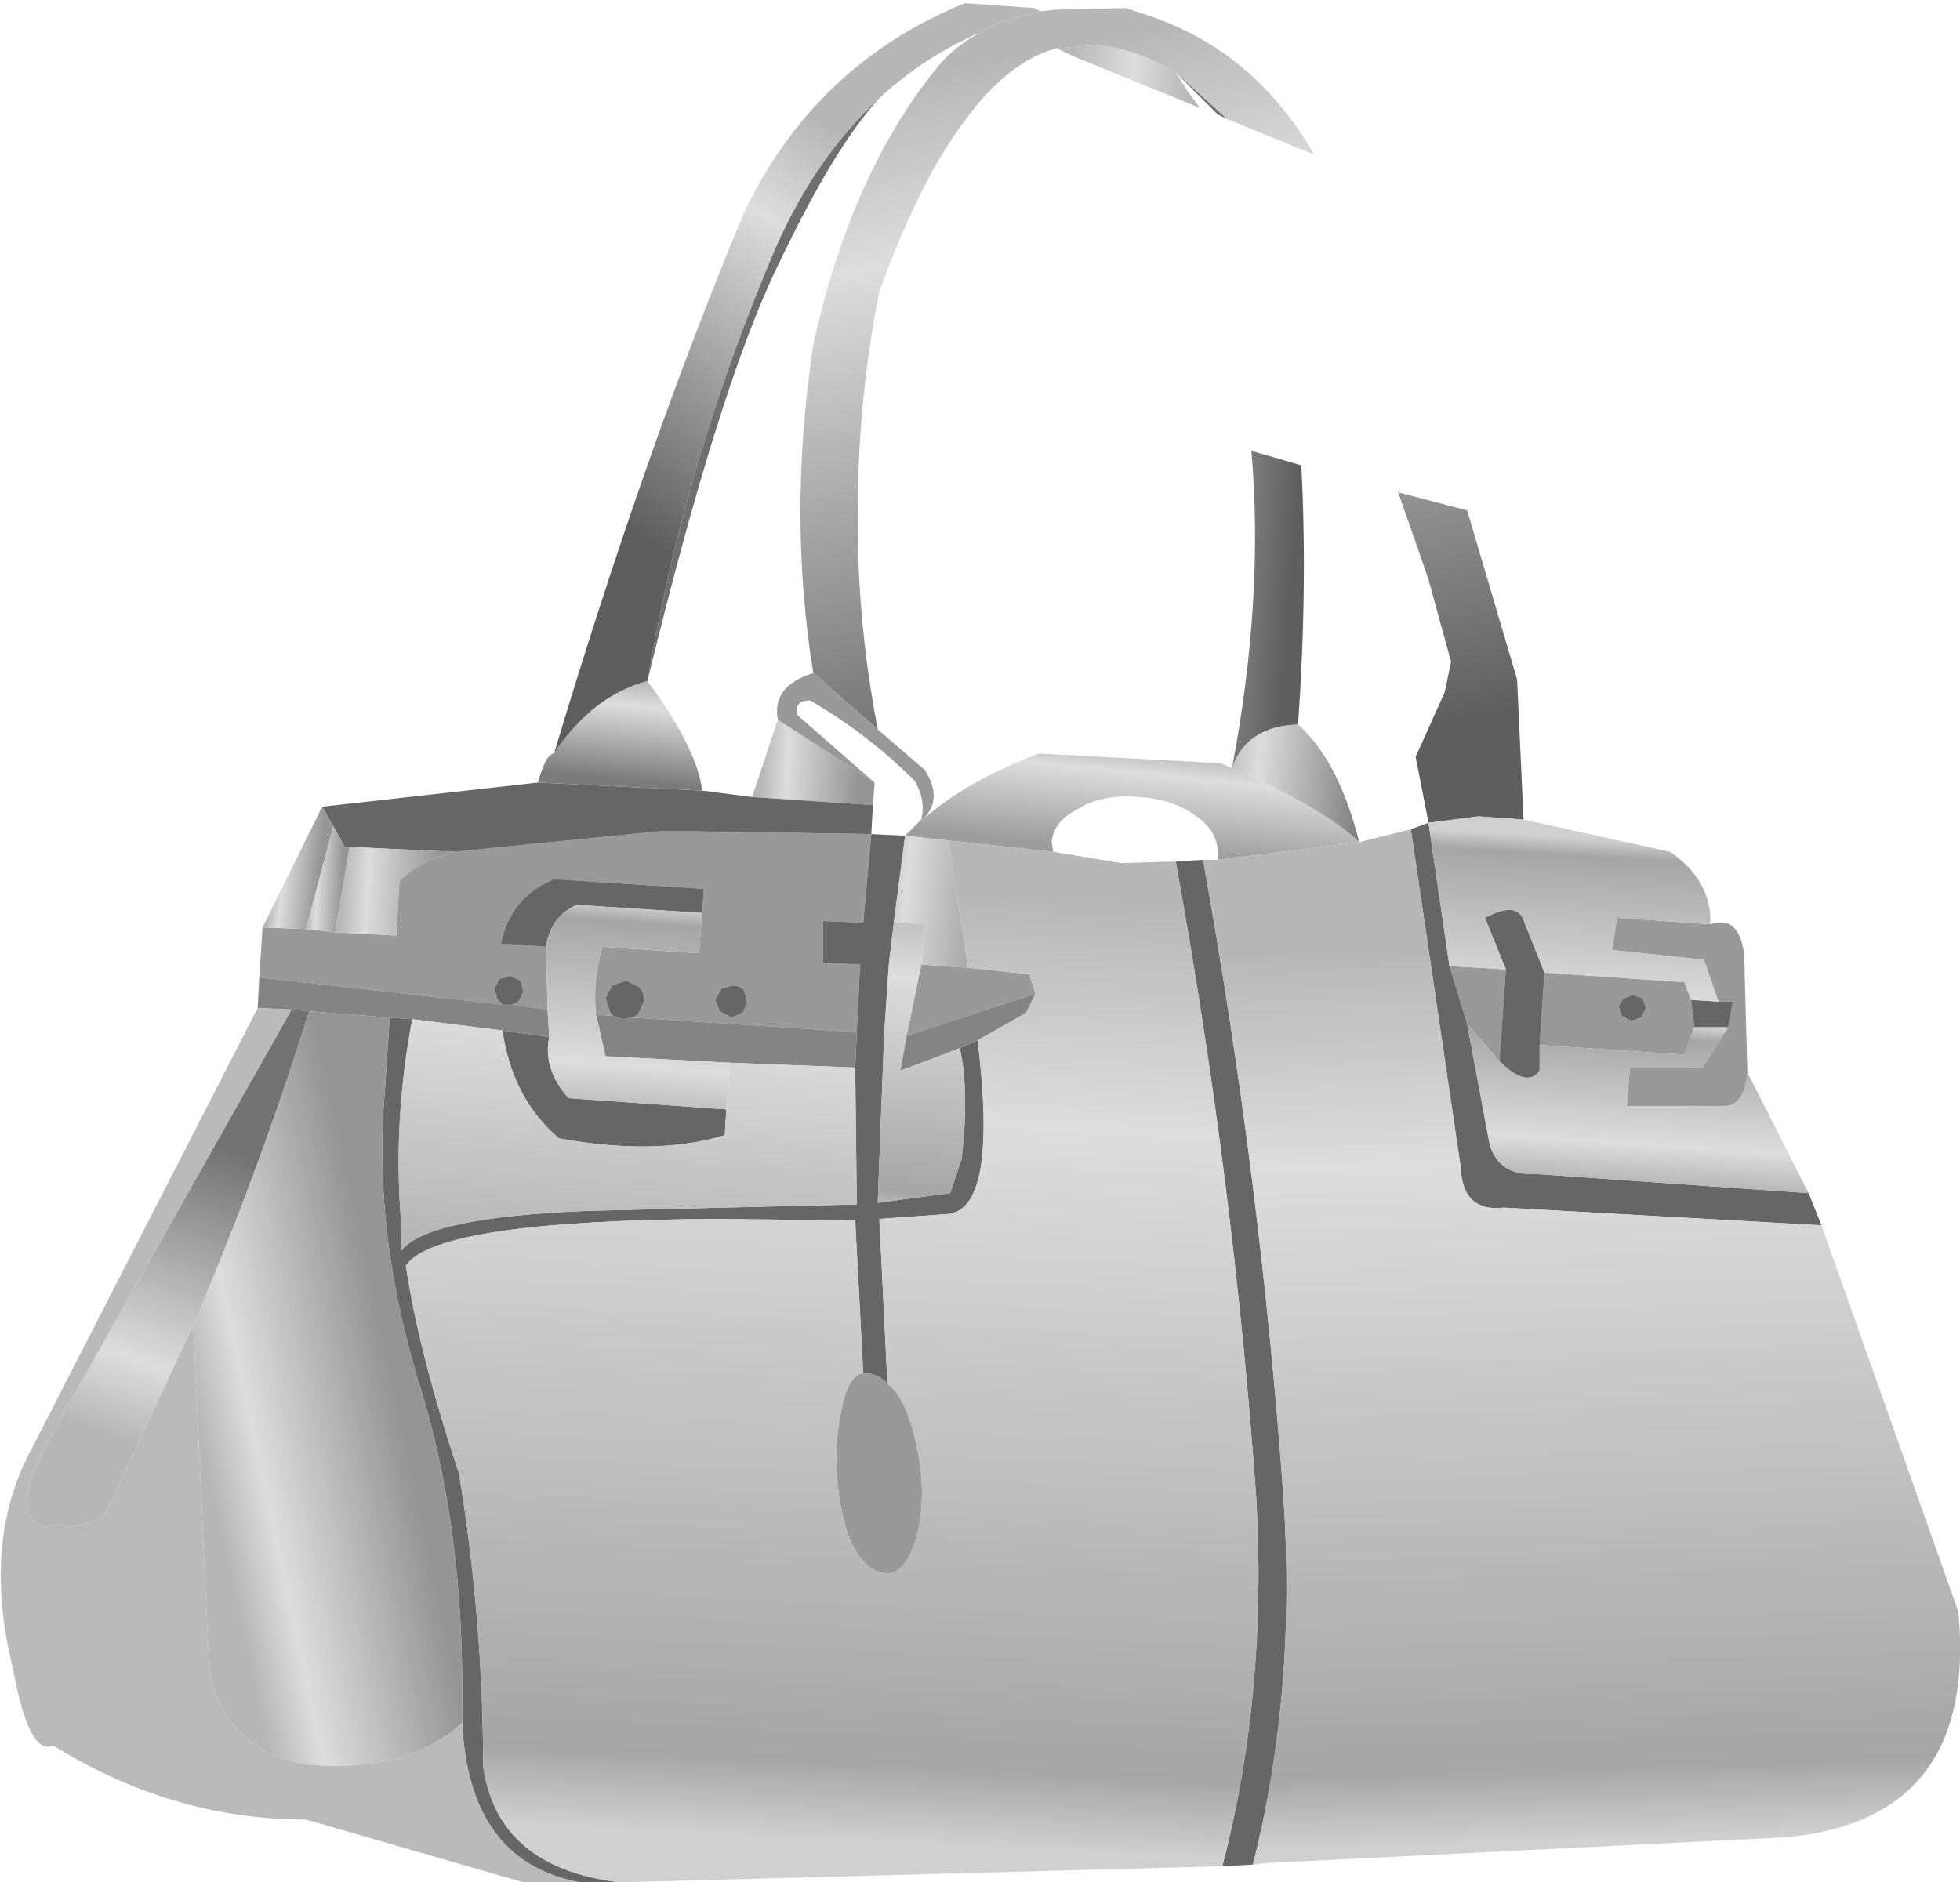 <?xml version="1.0" encoding="UTF-8" standalone="no"?>
<svg xmlns:xlink="http://www.w3.org/1999/xlink" height="58.45px" width="60.85px" xmlns="http://www.w3.org/2000/svg">
  <g transform="matrix(1.0, 0.0, 0.0, 1.0, 23.8, 28.1)">
    <path d="M-6.6 -4.7 Q-3.75 -14.2 -0.7 -21.5 1.5 -26.1 6.15 -28.0 L8.3 -27.85 8.5 -27.75 7.2 -27.4 6.65 -27.1 Q4.9 -26.35 3.5 -25.05 1.55 -23.25 0.3 -20.45 -2.55 -13.8 -3.7 -6.95 -5.4 -6.5 -6.6 -4.7" fill="url(#gradient0)" fill-rule="evenodd" stroke="none"/>
    <path d="M8.5 -27.75 L9.0 -27.8 11.15 -27.85 11.9 -27.6 Q15.15 -26.5 17.0 -23.3 L14.3 -24.4 12.7 -25.85 Q11.55 -26.55 10.3 -26.7 L9.0 -26.6 Q7.5 -26.2 6.15 -24.35 4.75 -22.5 3.5 -19.05 2.95 -16.3 2.85 -13.45 L2.85 -12.65 2.85 -10.65 Q2.95 -8.05 3.45 -5.45 L1.45 -7.2 Q0.65 -12.1 1.45 -17.4 2.6 -22.65 5.25 -25.95 5.8 -26.65 6.65 -27.1 L7.2 -27.4 8.5 -27.75 M20.55 -2.55 L20.15 -4.6 21.05 -6.6 21.25 -7.55 20.55 -10.1 19.65 -12.8 21.75 -12.25 23.3 -7.0 23.5 -2.65 22.1 -2.75 20.55 -2.55" fill="url(#gradient1)" fill-rule="evenodd" stroke="none"/>
    <path d="M12.7 -25.85 L13.05 -25.3 13.45 -24.75 9.65 -26.3 9.0 -26.6 10.3 -26.7 Q11.55 -26.55 12.7 -25.85 M14.45 -4.25 Q15.45 -9.55 15.05 -14.1 L16.6 -13.65 Q16.8 -9.9 16.5 -5.6 14.9 -5.55 14.45 -4.25" fill="url(#gradient2)" fill-rule="evenodd" stroke="none"/>
    <path d="M14.3 -24.4 L14.0 -24.55 12.7 -25.85 14.3 -24.4 M20.55 -10.1 L19.6 -12.85 19.65 -12.8 20.55 -10.1 M-3.7 -6.95 Q-2.55 -13.8 0.3 -20.45 1.55 -23.25 3.5 -25.05 2.1 -23.55 0.3 -19.75 -1.5 -16.0 -3.7 -6.95" fill="#6f6f6f" fill-rule="evenodd" stroke="none"/>
    <path d="M3.35 -3.8 L3.35 -3.75 3.3 -3.1 -0.45 -3.35 0.35 -5.75 3.35 -3.8" fill="url(#gradient3)" fill-rule="evenodd" stroke="none"/>
    <path d="M3.45 -5.45 L4.9 -4.2 Q5.5 -3.3 4.85 -2.65 L4.8 -2.65 Q4.95 -3.25 4.6 -3.85 3.15 -5.3 1.35 -6.35 0.85 -6.35 0.95 -5.9 L3.35 -3.8 0.35 -5.75 Q0.15 -6.8 1.45 -7.2 L3.45 -5.45 M29.3 0.6 Q30.2 0.3 30.35 1.55 L30.45 5.2 Q30.35 6.3 29.65 6.25 L26.7 6.25 26.8 5.05 29.05 5.05 29.85 3.8 30.0 3.0 29.55 3.0 29.1 1.7 26.25 1.4 26.4 0.4 29.3 0.6 M-15.75 2.25 L-15.65 0.7 -14.3 0.75 -13.4 0.85 -11.5 0.95 -11.4 -0.75 Q-10.8 -1.35 -9.7 -1.65 L-3.2 -2.3 3.25 -2.2 3.0 0.55 1.75 0.5 1.75 1.8 2.9 1.85 2.8 3.95 -4.15 3.5 -4.0 3.4 -3.8 3.0 Q-3.8 2.7 -3.95 2.55 L-4.35 2.35 -4.8 2.5 -5.0 2.9 -4.85 3.35 -4.75 3.45 -5.3 3.4 Q-5.4 2.3 -5.1 1.3 L-2.1 1.5 -2.0 0.25 -1.95 -0.5 -6.6 -0.8 Q-7.95 -0.25 -8.25 1.2 L-6.85 1.3 -6.8 3.25 -7.9 3.1 -7.7 3.0 -7.55 2.7 -7.65 2.35 -7.95 2.2 -8.3 2.3 -8.45 2.6 -8.35 2.95 -8.2 3.1 -15.75 2.25 M6.25 1.95 L8.15 2.15 8.35 2.75 4.4 4.05 4.35 4.05 4.8 1.85 6.25 1.95 M3.75 14.85 L4.0 15.1 Q4.45 15.7 4.7 17.0 4.95 18.3 4.7 19.45 4.4 20.65 3.85 20.75 3.3 20.8 2.9 20.25 2.45 19.7 2.25 18.35 2.05 17.0 2.3 15.8 2.5 14.65 2.95 14.55 L3.0 14.55 3.05 14.55 Q3.35 14.5 3.75 14.85 M-1.4 2.6 L-1.6 2.95 -1.45 3.3 -1.1 3.5 -0.75 3.35 -0.6 3.05 -0.7 2.65 Q-0.85 2.5 -1.05 2.5 L-1.4 2.6 M28.7 2.95 L28.8 3.8 28.5 4.65 24.0 4.35 24.15 2.1 28.5 2.4 28.7 2.95 M27.2 2.9 L26.9 2.8 26.6 2.9 26.45 3.15 26.55 3.45 26.85 3.6 27.15 3.5 27.3 3.2 27.2 2.9 M22.75 4.85 L21.75 3.7 21.2 1.9 22.95 2.0 22.75 4.85" fill="#999999" fill-rule="evenodd" stroke="none"/>
    <path d="M20.0 -2.35 L20.55 -2.55 21.2 1.9 21.75 3.7 22.45 7.45 Q22.75 8.4 23.8 8.35 L32.35 8.95 32.75 9.95 22.9 9.4 Q21.6 9.55 21.55 8.15 L20.0 -2.35 M15.1 29.8 L14.15 29.85 Q15.55 24.45 15.2 18.4 14.5 8.55 12.7 -1.35 L13.55 -1.4 Q15.35 8.6 16.05 18.45 16.45 24.45 15.1 29.8 M-4.55 30.35 L-5.8 30.35 Q-9.25 29.7 -9.45 25.4 L-9.45 24.8 Q-9.4 19.45 -10.7 15.15 -12.25 10.25 -11.85 5.75 L-11.7 3.5 -11.0 3.55 Q-11.6 6.7 -11.35 9.8 L-11.35 10.75 Q-10.6 9.7 -5.55 9.5 L2.8 9.3 2.75 5.05 2.8 3.95 2.9 1.85 1.75 1.8 1.75 0.5 3.0 0.55 3.25 -2.2 -3.2 -2.3 -9.7 -1.65 -12.95 -1.8 -13.1 -1.8 -13.45 -2.45 -13.8 -3.05 -7.1 -3.8 -2.0 -3.55 -0.45 -3.35 3.3 -3.1 3.25 -2.2 4.3 -2.15 3.95 0.55 3.8 1.8 3.65 4.0 3.45 9.25 5.7 8.95 6.05 7.9 Q6.3 5.85 6.0 4.45 L6.55 4.2 Q7.2 9.5 5.6 9.6 L3.5 9.75 3.75 14.85 Q3.35 14.5 3.05 14.55 L3.0 14.55 2.75 9.8 -1.5 9.75 Q-10.25 9.8 -11.2 11.2 -10.8 13.9 -9.55 17.65 -8.8 22.25 -8.8 26.75 -8.35 29.9 -4.55 30.35 M-6.85 1.3 L-8.25 1.2 Q-7.95 -0.25 -6.6 -0.8 L-1.95 -0.5 -2.0 0.25 -5.9 0.0 Q-6.7 0.35 -6.85 1.3 M-4.75 3.45 L-4.85 3.35 -5.0 2.9 -4.8 2.5 -4.35 2.35 -3.95 2.55 Q-3.8 2.7 -3.8 3.0 L-4.0 3.4 -4.15 3.5 -4.45 3.55 -4.75 3.45 M-1.4 2.6 L-1.05 2.5 Q-0.85 2.5 -0.7 2.65 L-0.6 3.05 -0.75 3.35 -1.1 3.5 -1.45 3.3 -1.6 2.95 -1.4 2.6 M-8.2 3.1 L-8.35 2.95 -8.45 2.6 -8.3 2.3 -7.95 2.2 -7.65 2.35 -7.55 2.7 -7.7 3.0 -7.9 3.1 -8.05 3.1 -8.2 3.1 M-6.75 4.1 Q-6.95 5.1 -6.15 6.0 L-1.25 6.35 -1.3 7.15 Q-3.4 7.8 -6.45 7.25 -7.9 6.0 -8.2 3.9 L-6.75 4.1 M28.7 2.95 L29.55 3.0 30.0 3.0 29.85 3.8 28.8 3.8 28.7 2.95 M24.15 2.1 L24.0 4.35 24.0 5.15 Q23.6 5.7 22.75 4.85 L22.95 2.0 22.3 0.4 Q23.05 0.0 23.35 0.25 L23.45 0.35 24.15 2.1 M27.2 2.9 L27.3 3.2 27.15 3.5 26.85 3.6 26.55 3.45 26.45 3.15 26.6 2.9 26.9 2.8 27.2 2.9" fill="#666666" fill-rule="evenodd" stroke="none"/>
    <path d="M4.85 -2.65 Q6.2 -3.85 8.45 -4.7 L14.1 -4.4 14.45 -4.25 Q17.3 -3.0 18.4 -1.95 L14.0 -1.4 14.0 -1.55 Q14.05 -2.25 13.35 -2.75 12.6 -3.3 11.55 -3.35 10.45 -3.45 9.7 -3.0 8.9 -2.6 8.85 -1.95 L8.9 -1.65 5.65 -2.0 4.3 -2.15 4.8 -2.65 4.85 -2.65" fill="url(#gradient4)" fill-rule="evenodd" stroke="none"/>
    <path d="M14.15 29.85 L-4.55 30.35 Q-8.35 29.9 -8.8 26.75 -8.8 22.25 -9.55 17.65 -10.8 13.9 -11.2 11.2 -10.25 9.8 -1.5 9.75 L2.75 9.8 3.0 14.55 2.95 14.55 Q2.5 14.65 2.3 15.8 2.05 17.0 2.25 18.35 2.45 19.7 2.9 20.25 3.3 20.8 3.85 20.75 4.4 20.65 4.7 19.45 4.95 18.3 4.7 17.0 4.45 15.7 4.0 15.1 L3.75 14.85 3.5 9.75 5.6 9.6 Q7.2 9.5 6.55 4.2 L8.05 3.35 8.35 2.75 8.15 2.15 6.25 1.95 5.65 -2.0 8.9 -1.65 11.0 -1.3 12.7 -1.35 Q14.5 8.55 15.2 18.4 15.55 24.45 14.15 29.85" fill="url(#gradient5)" fill-rule="evenodd" stroke="none"/>
    <path d="M4.3 -2.15 L5.65 -2.0 6.25 1.95 4.8 1.85 4.9 0.6 3.95 0.55 4.3 -2.15" fill="url(#gradient6)" fill-rule="evenodd" stroke="none"/>
    <path d="M18.4 -1.95 L20.0 -2.35 21.55 8.15 Q21.6 9.55 22.9 9.4 L32.75 9.95 37.0 21.95 Q37.6 28.4 31.65 28.95 L15.55 29.75 15.1 29.8 Q16.45 24.45 16.05 18.45 15.35 8.6 13.55 -1.4 L14.0 -1.4 18.4 -1.95" fill="url(#gradient7)" fill-rule="evenodd" stroke="none"/>
    <path d="M16.5 -5.6 Q17.75 -4.5 18.4 -1.95 17.3 -3.0 14.45 -4.25 14.9 -5.55 16.5 -5.6" fill="url(#gradient8)" fill-rule="evenodd" stroke="none"/>
    <path d="M23.5 -2.65 L28.05 -1.65 Q29.35 -0.75 29.3 0.6 L26.4 0.4 26.25 1.4 29.1 1.7 29.55 3.0 28.7 2.95 28.5 2.4 24.15 2.1 23.45 0.35 23.35 0.25 Q23.05 0.0 22.3 0.4 L22.95 2.0 21.2 1.9 20.55 -2.55 22.1 -2.75 23.5 -2.65" fill="url(#gradient9)" fill-rule="evenodd" stroke="none"/>
    <path d="M30.45 5.2 L32.35 8.95 23.8 8.35 Q22.75 8.4 22.45 7.45 L21.75 3.7 22.75 4.85 Q23.6 5.7 24.0 5.15 L24.0 4.35 28.5 4.65 28.8 3.8 29.85 3.8 29.05 5.05 26.8 5.05 26.7 6.25 29.65 6.25 Q30.35 6.3 30.45 5.2" fill="url(#gradient10)" fill-rule="evenodd" stroke="none"/>
    <path d="M-15.8 3.2 L-15.75 2.25 -8.2 3.1 -8.05 3.1 -7.9 3.1 -6.8 3.25 -6.75 4.1 -8.2 3.9 -11.0 3.55 -11.7 3.5 -14.2 3.3 -14.75 3.25 -15.8 3.2 M8.35 2.75 L8.05 3.35 6.55 4.2 6.0 4.45 4.15 5.15 4.35 4.05 4.4 4.05 8.35 2.75 M-5.3 3.4 L-4.75 3.45 -4.45 3.55 -4.15 3.5 2.8 3.95 2.75 5.05 -1.15 4.9 -5.0 4.7 -5.3 3.4" fill="#848484" fill-rule="evenodd" stroke="none"/>
    <path d="M6.0 4.45 Q6.3 5.85 6.05 7.9 L5.7 8.95 3.45 9.25 3.65 4.0 3.8 1.8 3.95 0.55 4.9 0.6 4.8 1.85 4.35 4.05 4.15 5.15 6.0 4.45" fill="url(#gradient11)" fill-rule="evenodd" stroke="none"/>
    <path d="M2.75 5.05 L2.8 9.3 -5.55 9.5 Q-10.6 9.7 -11.35 10.75 L-11.35 9.8 Q-11.6 6.7 -11.0 3.55 L-8.2 3.9 Q-7.9 6.0 -6.45 7.25 -3.4 7.8 -1.3 7.15 L-1.25 6.35 -1.15 4.9 2.75 5.05" fill="url(#gradient12)" fill-rule="evenodd" stroke="none"/>
    <path d="M-15.65 0.7 L-13.8 -3.05 -13.45 -2.45 -14.3 0.75 -15.65 0.7" fill="url(#gradient13)" fill-rule="evenodd" stroke="none"/>
    <path d="M-13.4 0.85 L-12.95 -1.8 -9.7 -1.65 Q-10.8 -1.35 -11.4 -0.75 L-11.5 0.95 -13.4 0.85" fill="url(#gradient14)" fill-rule="evenodd" stroke="none"/>
    <path d="M-13.1 -1.8 L-12.95 -1.8 -13.4 0.85 -14.3 0.75 -13.45 -2.45 -13.1 -1.8" fill="url(#gradient15)" fill-rule="evenodd" stroke="none"/>
    <path d="M-7.1 -3.8 Q-6.85 -4.7 -6.6 -4.7 -5.4 -6.5 -3.7 -6.95 -2.15 -4.85 -2.0 -3.55 L-7.1 -3.8" fill="url(#gradient16)" fill-rule="evenodd" stroke="none"/>
    <path d="M-2.0 0.25 L-2.1 1.5 -5.1 1.3 Q-5.4 2.3 -5.3 3.4 L-5.0 4.7 -1.15 4.9 -1.25 6.35 -6.15 6.0 Q-6.95 5.1 -6.75 4.1 L-6.8 3.25 -6.85 1.3 Q-6.7 0.35 -5.9 0.0 L-2.0 0.25" fill="url(#gradient17)" fill-rule="evenodd" stroke="none"/>
    <path d="M-14.75 3.25 L-14.2 3.3 Q-15.75 8.25 -17.8 13.05 L-20.6 19.05 Q-24.5 20.35 -21.95 16.0 L-14.75 3.25" fill="url(#gradient18)" fill-rule="evenodd" stroke="none"/>
    <path d="M-11.7 3.5 L-11.85 5.75 Q-12.25 10.25 -10.7 15.15 -9.4 19.45 -9.45 24.8 L-9.45 25.4 Q-11.15 26.95 -14.2 26.7 -16.8 26.3 -17.3 23.8 L-17.8 13.05 Q-15.75 8.25 -14.2 3.3 L-11.7 3.5" fill="url(#gradient19)" fill-rule="evenodd" stroke="none"/>
    <path d="M-5.8 30.35 L-7.55 30.35 -14.3 28.4 Q-18.45 28.4 -22.15 26.1 -22.9 26.45 -23.4 23.7 -24.35 19.85 -22.9 17.05 L-15.8 3.2 -14.75 3.25 -21.95 16.0 Q-24.5 20.35 -20.6 19.05 L-17.8 13.05 -17.3 23.8 Q-16.8 26.3 -14.2 26.7 -11.15 26.95 -9.45 25.4 -9.25 29.7 -5.8 30.35" fill="#bababa" fill-rule="evenodd" stroke="none"/>
  </g>
  <defs>
    <linearGradient gradientTransform="matrix(-0.005, 0.007, -0.012, -0.008, 0.95, -16.35)" gradientUnits="userSpaceOnUse" id="gradient0" spreadMethod="pad" x1="-819.2" x2="819.2">
      <stop offset="0.0" stop-color="#b7b7b7"/>
      <stop offset="0.239" stop-color="#dddddd"/>
      <stop offset="0.98" stop-color="#5e5e5e"/>
    </linearGradient>
    <linearGradient gradientTransform="matrix(0.003, 0.014, -0.015, 0.003, 12.8, -15.45)" gradientUnits="userSpaceOnUse" id="gradient1" spreadMethod="pad" x1="-819.2" x2="819.2">
      <stop offset="0.0" stop-color="#b7b7b7"/>
      <stop offset="0.239" stop-color="#dddddd"/>
      <stop offset="0.98" stop-color="#5e5e5e"/>
    </linearGradient>
    <linearGradient gradientTransform="matrix(0.005, 4.0E-4, -0.001, 0.013, 12.75, -15.5)" gradientUnits="userSpaceOnUse" id="gradient2" spreadMethod="pad" x1="-819.2" x2="819.2">
      <stop offset="0.0" stop-color="#b7b7b7"/>
      <stop offset="0.239" stop-color="#dddddd"/>
      <stop offset="0.98" stop-color="#5e5e5e"/>
    </linearGradient>
    <linearGradient gradientTransform="matrix(0.002, 2.0E-4, -1.0E-4, 0.002, 1.5, -4.45)" gradientUnits="userSpaceOnUse" id="gradient3" spreadMethod="pad" x1="-819.2" x2="819.2">
      <stop offset="0.0" stop-color="#b7b7b7"/>
      <stop offset="0.239" stop-color="#dddddd"/>
      <stop offset="0.918" stop-color="#959595"/>
    </linearGradient>
    <linearGradient gradientTransform="matrix(-2.0E-4, 0.002, -0.002, -2.0E-4, 11.4, -3.25)" gradientUnits="userSpaceOnUse" id="gradient4" spreadMethod="pad" x1="-819.2" x2="819.2">
      <stop offset="0.0" stop-color="#b7b7b7"/>
      <stop offset="0.239" stop-color="#dddddd"/>
      <stop offset="0.98" stop-color="#9d9d9d"/>
    </linearGradient>
    <linearGradient gradientTransform="matrix(-0.001, 0.018, -0.02, -0.001, 2.2, 14.25)" gradientUnits="userSpaceOnUse" id="gradient5" spreadMethod="pad" x1="-819.2" x2="819.2">
      <stop offset="0.0" stop-color="#b7b7b7"/>
      <stop offset="0.239" stop-color="#dddddd"/>
      <stop offset="0.918" stop-color="#a6a6a6"/>
      <stop offset="1.0" stop-color="#d0d0d0"/>
    </linearGradient>
    <linearGradient gradientTransform="matrix(0.002, 1.0E-4, -2.0E-4, 0.002, 5.15, -0.15)" gradientUnits="userSpaceOnUse" id="gradient6" spreadMethod="pad" x1="-819.2" x2="819.2">
      <stop offset="0.0" stop-color="#b7b7b7"/>
      <stop offset="0.239" stop-color="#dddddd"/>
      <stop offset="0.918" stop-color="#a6a6a6"/>
      <stop offset="1.0" stop-color="#d0d0d0"/>
    </linearGradient>
    <linearGradient gradientTransform="matrix(5.0E-4, 0.017, -0.02, 6.0E-4, 24.95, 15.15)" gradientUnits="userSpaceOnUse" id="gradient7" spreadMethod="pad" x1="-819.2" x2="819.2">
      <stop offset="0.0" stop-color="#b7b7b7"/>
      <stop offset="0.239" stop-color="#dddddd"/>
      <stop offset="0.918" stop-color="#a6a6a6"/>
      <stop offset="1.0" stop-color="#d0d0d0"/>
    </linearGradient>
    <linearGradient gradientTransform="matrix(0.003, 2.0E-4, -2.0E-4, 0.002, 16.5, -3.85)" gradientUnits="userSpaceOnUse" id="gradient8" spreadMethod="pad" x1="-819.2" x2="819.2">
      <stop offset="0.0" stop-color="#b7b7b7"/>
      <stop offset="0.239" stop-color="#dddddd"/>
      <stop offset="0.945" stop-color="#7b7b7b"/>
    </linearGradient>
    <linearGradient gradientTransform="matrix(3.0E-4, -0.004, 0.005, 3.0E-4, 24.95, 1.2)" gradientUnits="userSpaceOnUse" id="gradient9" spreadMethod="pad" x1="-819.2" x2="819.2">
      <stop offset="0.0" stop-color="#b7b7b7"/>
      <stop offset="0.239" stop-color="#dddddd"/>
      <stop offset="0.918" stop-color="#a6a6a6"/>
      <stop offset="1.0" stop-color="#d0d0d0"/>
    </linearGradient>
    <linearGradient gradientTransform="matrix(2.0E-4, -0.003, 0.003, 2.0E-4, 27.05, 6.15)" gradientUnits="userSpaceOnUse" id="gradient10" spreadMethod="pad" x1="-819.2" x2="819.2">
      <stop offset="0.0" stop-color="#b7b7b7"/>
      <stop offset="0.239" stop-color="#dddddd"/>
      <stop offset="0.918" stop-color="#a6a6a6"/>
      <stop offset="1.0" stop-color="#d0d0d0"/>
    </linearGradient>
    <linearGradient gradientTransform="matrix(-4.0E-4, 0.006, -0.005, -4.0E-4, 4.9, 4.85)" gradientUnits="userSpaceOnUse" id="gradient11" spreadMethod="pad" x1="-819.2" x2="819.2">
      <stop offset="0.0" stop-color="#b7b7b7"/>
      <stop offset="0.239" stop-color="#dddddd"/>
      <stop offset="0.918" stop-color="#a6a6a6"/>
      <stop offset="1.0" stop-color="#d0d0d0"/>
    </linearGradient>
    <linearGradient gradientTransform="matrix(-6.0E-4, 0.009, -0.004, -3.0E-4, -4.25, 7.6)" gradientUnits="userSpaceOnUse" id="gradient12" spreadMethod="pad" x1="-819.2" x2="819.2">
      <stop offset="0.0" stop-color="#b7b7b7"/>
      <stop offset="0.239" stop-color="#dddddd"/>
      <stop offset="0.918" stop-color="#a6a6a6"/>
      <stop offset="1.0" stop-color="#d0d0d0"/>
    </linearGradient>
    <linearGradient gradientTransform="matrix(0.001, 1.0E-4, -2.0E-4, 0.002, -14.55, -1.2)" gradientUnits="userSpaceOnUse" id="gradient13" spreadMethod="pad" x1="-819.2" x2="819.2">
      <stop offset="0.0" stop-color="#b7b7b7"/>
      <stop offset="0.239" stop-color="#dddddd"/>
      <stop offset="0.918" stop-color="#959595"/>
    </linearGradient>
    <linearGradient gradientTransform="matrix(0.002, 2.0E-4, -1.0E-4, 0.002, -11.55, -0.4)" gradientUnits="userSpaceOnUse" id="gradient14" spreadMethod="pad" x1="-819.2" x2="819.2">
      <stop offset="0.0" stop-color="#b7b7b7"/>
      <stop offset="0.239" stop-color="#dddddd"/>
      <stop offset="0.918" stop-color="#959595"/>
    </linearGradient>
    <linearGradient gradientTransform="matrix(7.0E-4, 0.0, -1.0E-4, 0.002, -13.65, -0.8)" gradientUnits="userSpaceOnUse" id="gradient15" spreadMethod="pad" x1="-819.2" x2="819.2">
      <stop offset="0.0" stop-color="#b7b7b7"/>
      <stop offset="0.239" stop-color="#dddddd"/>
      <stop offset="0.918" stop-color="#959595"/>
    </linearGradient>
    <linearGradient gradientTransform="matrix(-2.0E-4, 0.002, -0.002, -2.0E-4, -4.45, -5.35)" gradientUnits="userSpaceOnUse" id="gradient16" spreadMethod="pad" x1="-819.2" x2="819.2">
      <stop offset="0.0" stop-color="#b7b7b7"/>
      <stop offset="0.239" stop-color="#dddddd"/>
      <stop offset="0.945" stop-color="#7b7b7b"/>
    </linearGradient>
    <linearGradient gradientTransform="matrix(3.0E-4, -0.004, 0.004, 3.0E-4, -4.0, 3.3)" gradientUnits="userSpaceOnUse" id="gradient17" spreadMethod="pad" x1="-819.2" x2="819.2">
      <stop offset="0.0" stop-color="#b7b7b7"/>
      <stop offset="0.239" stop-color="#dddddd"/>
      <stop offset="0.918" stop-color="#a6a6a6"/>
      <stop offset="1.0" stop-color="#d0d0d0"/>
    </linearGradient>
    <linearGradient gradientTransform="matrix(0.002, -0.006, 0.009, 0.003, -18.4, 11.65)" gradientUnits="userSpaceOnUse" id="gradient18" spreadMethod="pad" x1="-819.2" x2="819.2">
      <stop offset="0.0" stop-color="#b7b7b7"/>
      <stop offset="0.239" stop-color="#dddddd"/>
      <stop offset="0.918" stop-color="#737373"/>
    </linearGradient>
    <linearGradient gradientTransform="matrix(0.004, -8.0E-4, 0.003, 0.014, -14.3, 15.7)" gradientUnits="userSpaceOnUse" id="gradient19" spreadMethod="pad" x1="-819.2" x2="819.2">
      <stop offset="0.0" stop-color="#b7b7b7"/>
      <stop offset="0.239" stop-color="#dddddd"/>
      <stop offset="0.918" stop-color="#959595"/>
    </linearGradient>
  </defs>
</svg>
